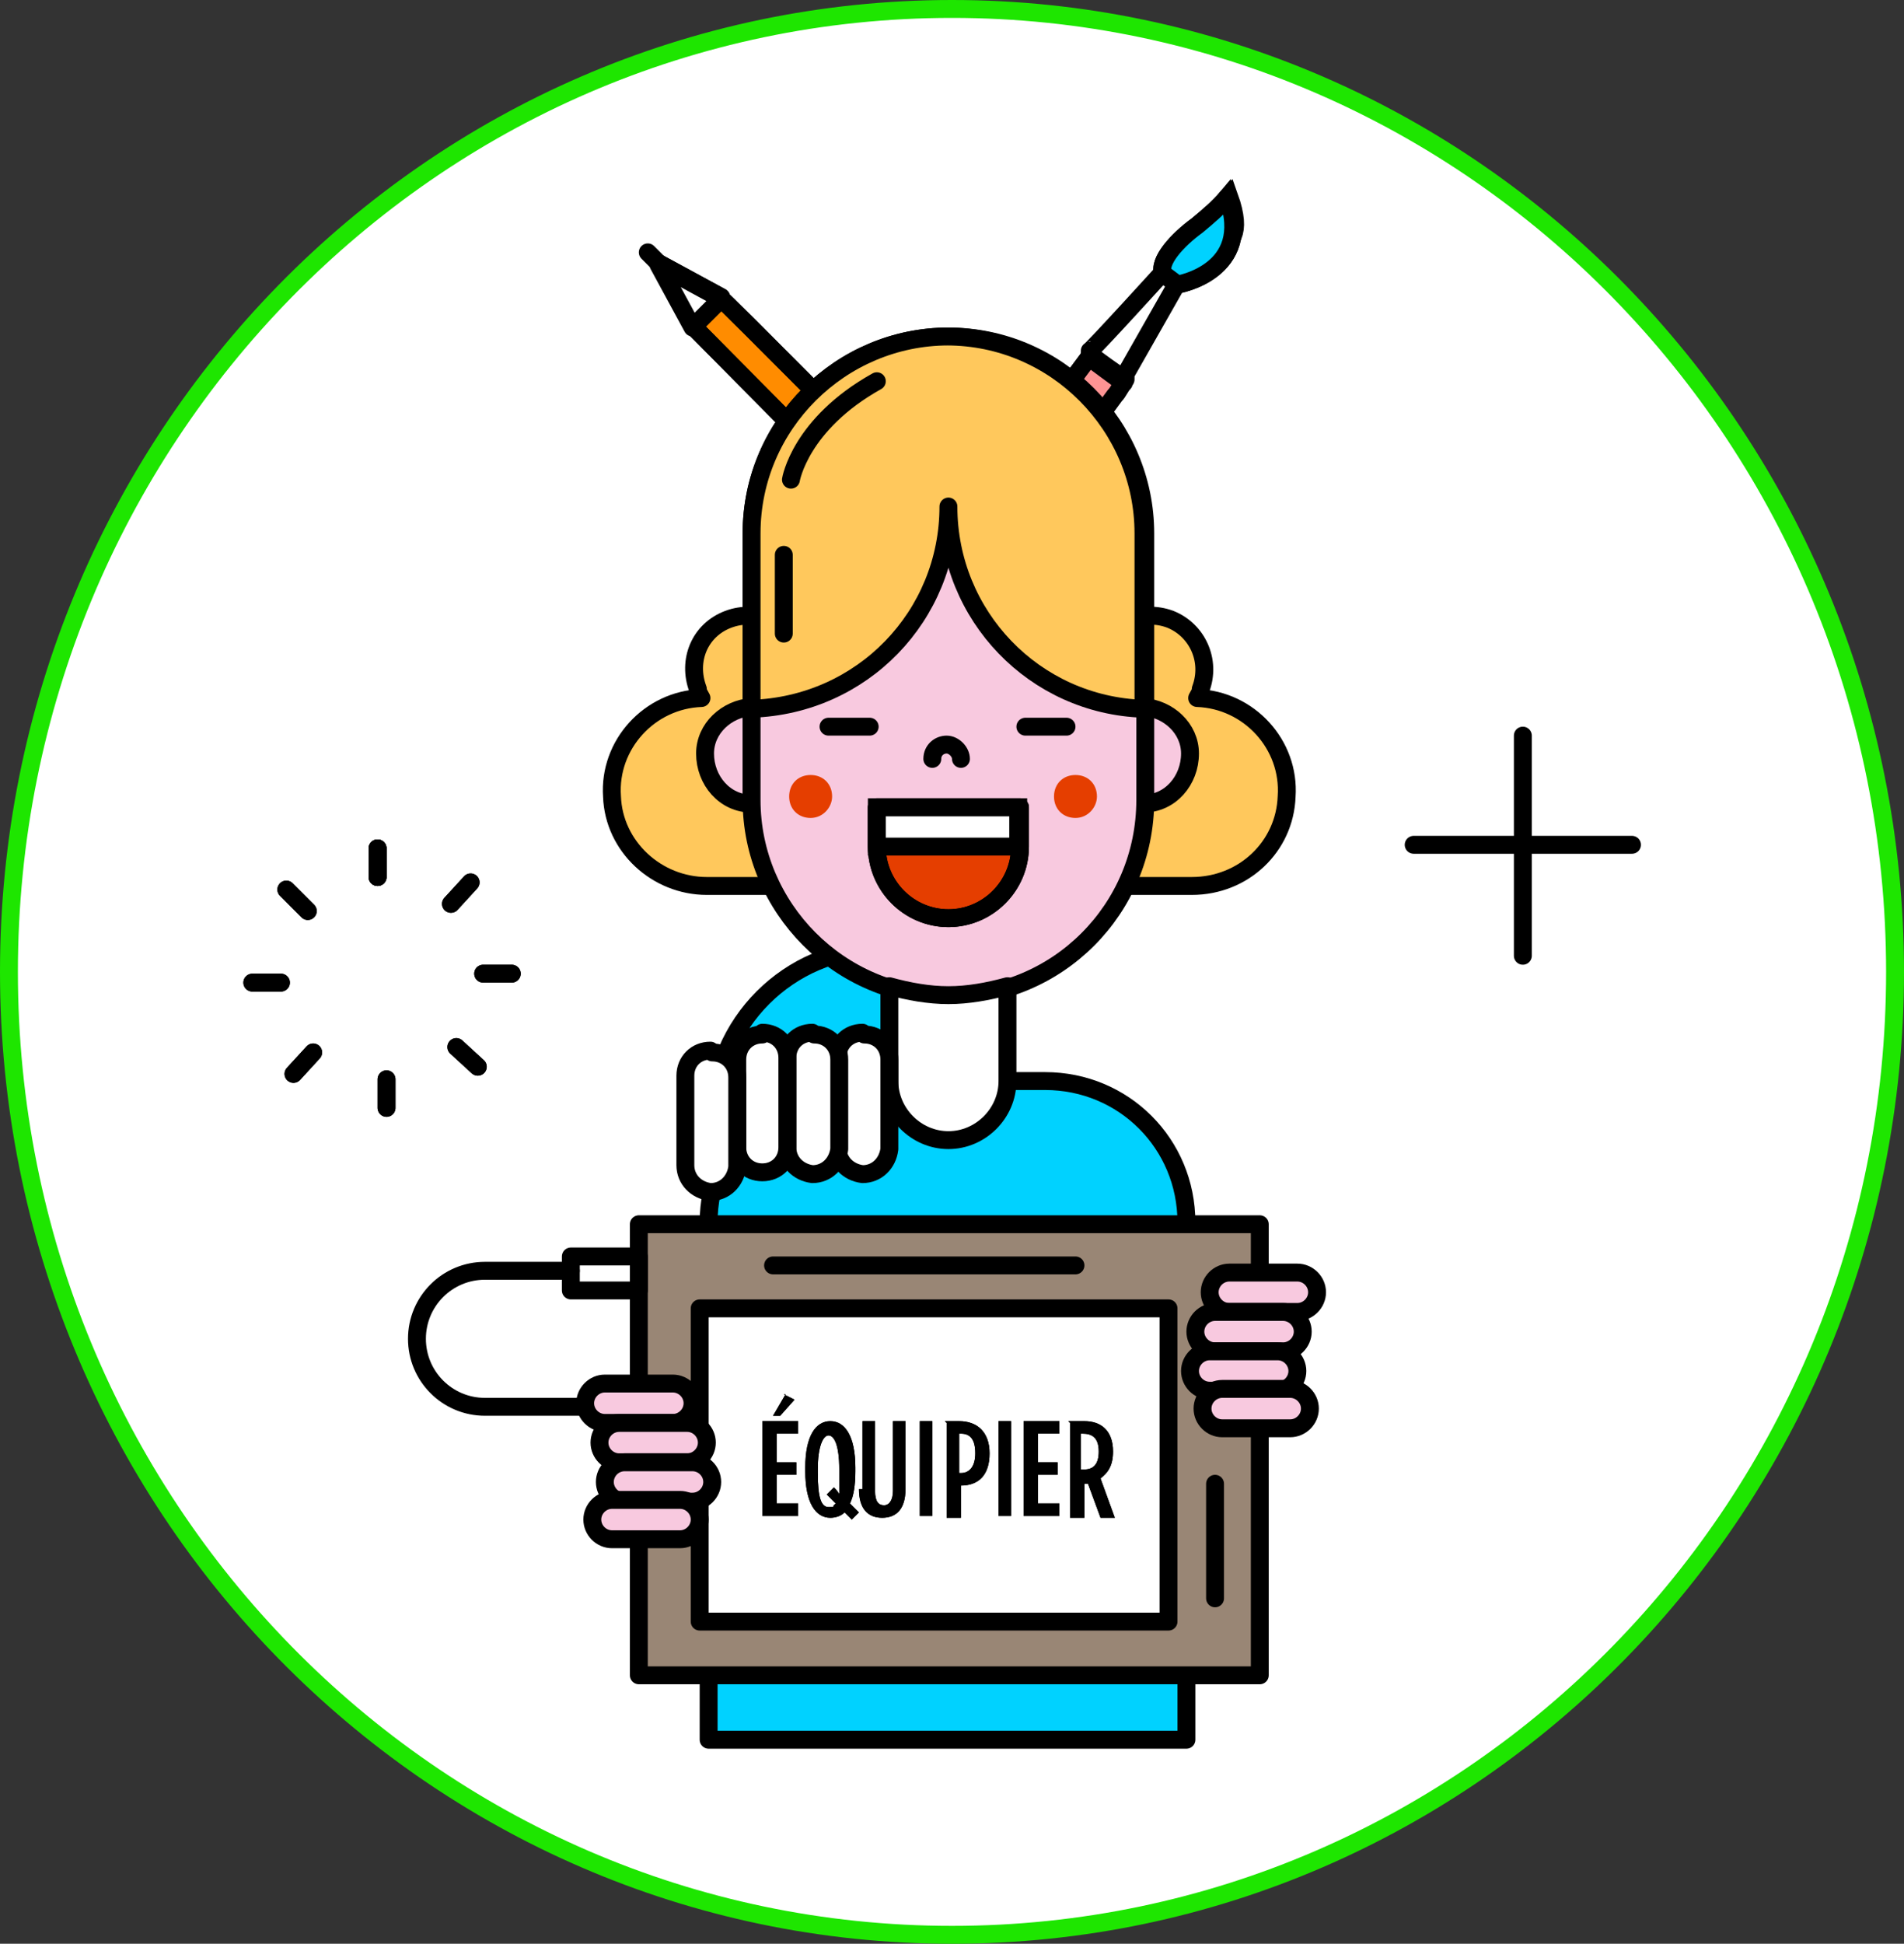 <?xml version="1.0" encoding="UTF-8"?>
<svg id="Calque_2" data-name="Calque 2" xmlns="http://www.w3.org/2000/svg" version="1.1" viewBox="0 0 106.4 108.6">
  <rect x="0" y="0" width="106.4" height="108.6" fill="#333333" stroke="none"/>
  <defs>
    <style>
      .cls-1, .cls-2, .cls-3 {
        stroke-linejoin: round;
      }

      .cls-1, .cls-2, .cls-3, .cls-4, .cls-5 {
        fill: none;
        stroke: #000;
      }

      .cls-1, .cls-3, .cls-4 {
        stroke-linecap: round;
      }

      .cls-6 {
        fill: #ff8c00;
      }

      .cls-6, .cls-7, .cls-8, .cls-9, .cls-10, .cls-11, .cls-12, .cls-13, .cls-14, .cls-15 {
        stroke-width: 0px;
      }

      .cls-7 {
        fill: #fe9494;
      }

      .cls-3 {
        stroke-width: 1px;
      }

      .cls-4, .cls-5, .cls-16 {
        stroke-miterlimit: 10;
      }

      .cls-8 {
        fill: #998675;
      }

      .cls-9 {
        fill: #000;
      }

      .cls-10 {
        fill: #90caf9;
      }

      .cls-11 {
        fill: #ffc85c;
      }

      .cls-16 {
        stroke: #1ee600;
      }

      .cls-16, .cls-14 {
        fill: #fff;
      }

      .cls-12 {
        fill: #00d2ff;
      }

      .cls-13 {
        fill: #e53e00;
      }

      .cls-17 {
        isolation: isolate;
      }

      .cls-15 {
        fill: #f8c9df;
      }
    </style>
  </defs>
  <g id="Bulles">
    <path id="Tracé_1152" data-name="Tracé 1152" class="cls-16" d="M105.9,54.3c0,29.7-23.6,53.8-52.7,53.8S.5,84,.5,54.3,24.1.5,53.2.5s52.7,24.1,52.7,53.8"/>
    <g>
      <g id="Groupe_593" data-name="Groupe 593">
        <line id="Ligne_683" data-name="Ligne 683" class="cls-4" x1="85.1" y1="41.1" x2="85.1" y2="53.4"/>
        <line id="Ligne_684" data-name="Ligne 684" class="cls-4" x1="91.2" y1="47.2" x2="79" y2="47.2"/>
        <path id="Tracé_1087" data-name="Tracé 1087" class="cls-12" d="M49.2,53h0c-5.1,0-9.3,4.2-9.3,9.3h13.5v-9.3h-4.2Z"/>
        <path id="Tracé_1088" data-name="Tracé 1088" class="cls-1" d="M49.2,53h0c-5.1,0-9.3,4.2-9.3,9.3h13.5v-9.3h-4.2Z"/>
        <path id="Tracé_1089" data-name="Tracé 1089" class="cls-7" d="M60.9,19.9c-.9,1.2-2.3,3.1-3.6,5l-1.7,2.4c-.3.4-.5.7-.8,1.1-4.8,6.6-7.8,10.4-6.6,11.2s3.7-3.2,8.5-9.8c.2-.3.5-.7.7-1l1.8-2.4c1.1-1.5,2.2-3.1,3.1-4.3.2-.2.3-.5.5-.7l-1.9-1.4h0Z"/>
        <path id="Tracé_1090" data-name="Tracé 1090" class="cls-2" d="M60.9,19.9c-.9,1.2-2.3,3.1-3.6,5l-1.7,2.4c-.3.4-.5.7-.8,1.1-4.8,6.6-7.8,10.4-6.6,11.2s3.7-3.2,8.5-9.8c.2-.3.5-.7.7-1l1.8-2.4c1.1-1.5,2.2-3.1,3.1-4.3.2-.2.3-.5.5-.7l-1.9-1.4h0Z"/>
        <path id="Tracé_1091" data-name="Tracé 1091" class="cls-14" d="M62.9,21v.2c-.1,0-2-1.4-2-1.4v-.2c.1,0,4.1-4.4,4.1-4.4l.8.6-2.9,5.1h0Z"/>
        <path id="Tracé_1092" data-name="Tracé 1092" class="cls-2" d="M62.9,21v.2c-.1,0-2-1.4-2-1.4v-.2c.1,0,4.1-4.4,4.1-4.4l.8.6-2.9,5.1h0Z"/>
        <path id="Tracé_1093" data-name="Tracé 1093" class="cls-14" d="M65.8,15.9s4.3-.7,2.8-4.9c-.5.6-1.1,1.1-1.7,1.6-1.1.8-2.2,2-1.9,2.7l.8.6h0Z"/>
        <path id="Tracé_1094" data-name="Tracé 1094" class="cls-5" d="M65.8,15.9s4.3-.7,2.8-4.9c-.5.6-1.1,1.1-1.7,1.6-1.1.8-2.2,2-1.9,2.7l.8.6h0Z"/>
        <path id="Tracé_1095" data-name="Tracé 1095" class="cls-10" d="M68.7,11c-.5.6-1.1,1.1-1.7,1.6-1.1.8,3.2,2.6,1.7-1.6"/>
        <path id="Tracé_1096" data-name="Tracé 1096" class="cls-5" d="M68.7,11c-.5.6-1.1,1.1-1.7,1.6-1.1.8,3.2,2.6,1.7-1.6Z"/>
        <path id="Tracé_1097" data-name="Tracé 1097" class="cls-12" d="M65.8,15.9s4.3-.7,2.8-4.9c-.5.6-1.1,1.1-1.7,1.6-1.1.8-2.2,2-1.9,2.7l.8.6h0Z"/>
        <path id="Tracé_1098" data-name="Tracé 1098" class="cls-2" d="M65.8,15.9s4.3-.7,2.8-4.9c-.5.6-1.1,1.1-1.7,1.6-1.1.8-2.2,2-1.9,2.7l.8.6h0Z"/>
        <path id="Tracé_1099" data-name="Tracé 1099" class="cls-6" d="M40.3,16.6l-3.5-1.9,1.9,3.5,10,10.1,1.6-1.6s-10-10.1-10.1-10.1Z"/>
        <path id="Tracé_1100" data-name="Tracé 1100" class="cls-1" d="M40.3,16.6l-3.5-1.9,1.9,3.5,10,10.1,1.6-1.6s-10-10.1-10.1-10.1Z"/>
        <path id="Tracé_1101" data-name="Tracé 1101" class="cls-1" d="M40.3,16.6l-3.5-1.9,1.9,3.5,10,10.1,1.6-1.6s-10-10.1-10.1-10.1Z"/>
        <line id="Ligne_685" data-name="Ligne 685" class="cls-1" x1="36.8" y1="14.7" x2="36.2" y2="14.1"/>
        <rect id="Rectangle_654" data-name="Rectangle 654" class="cls-3" x="49.4" y="27.1" width="2.3" height="2.8" transform="translate(-5.3 44.1) rotate(-45)"/>
        <rect id="Rectangle_655" data-name="Rectangle 655" class="cls-10" x="47.5" y="25.4" width="2.3" height="2.4" transform="translate(-4.6 42.2) rotate(-45)"/>
        <rect id="Rectangle_656" data-name="Rectangle 656" class="cls-3" x="47.5" y="25.4" width="2.3" height="2.4" transform="translate(-4.6 42.2) rotate(-45)"/>
        <path id="Tracé_1102" data-name="Tracé 1102" class="cls-14" d="M38.7,18.3l1.6-1.6-3.5-1.9s1.9,3.5,1.9,3.5Z"/>
        <path id="Tracé_1103" data-name="Tracé 1103" class="cls-1" d="M38.7,18.3l1.6-1.6-3.5-1.9s1.9,3.5,1.9,3.5Z"/>
        <path id="Tracé_1104" data-name="Tracé 1104" class="cls-12" d="M39.6,97.2v-28.9c0-4.4,3.5-7.9,7.9-7.9h10.9c4.4,0,7.9,3.5,7.9,7.9v28.9h-26.7Z"/>
        <path id="Tracé_1105" data-name="Tracé 1105" class="cls-1" d="M39.6,97.2v-28.9c0-4.4,3.5-7.9,7.9-7.9h10.9c4.4,0,7.9,3.5,7.9,7.9v28.9h-26.7Z"/>
        <path id="Tracé_1106" data-name="Tracé 1106" class="cls-11" d="M42.9,40.2c1.5-.6,2.3-2.3,1.7-3.9-.6-1.5-2.3-2.3-3.9-1.7s-2.3,2.3-1.7,3.9c0,.2.1.3.2.5-2.9.1-5.2,2.6-5,5.5.1,2.8,2.5,5,5.3,5h5.3v-5.3c0-1.6-.7-3-1.9-4"/>
        <path id="Tracé_1107" data-name="Tracé 1107" class="cls-1" d="M42.9,40.2c1.5-.6,2.3-2.3,1.7-3.9-.6-1.5-2.3-2.3-3.9-1.7s-2.3,2.3-1.7,3.9c0,.2.1.3.2.5-2.9.1-5.2,2.6-5,5.5.1,2.8,2.5,5,5.3,5h5.3v-5.3c0-1.6-.7-3-1.9-4h0Z"/>
        <path id="Tracé_1108" data-name="Tracé 1108" class="cls-11" d="M63.2,40.2c-1.5-.6-2.3-2.3-1.7-3.9.6-1.5,2.3-2.3,3.9-1.7,1.5.6,2.3,2.3,1.7,3.9,0,.2-.1.3-.2.5,2.9.1,5.2,2.6,5,5.5-.1,2.8-2.4,5-5.3,5h-5.3v-5.3c0-1.6.7-3,1.9-4"/>
        <path id="Tracé_1109" data-name="Tracé 1109" class="cls-1" d="M63.2,40.2c-1.5-.6-2.3-2.3-1.7-3.9.6-1.5,2.3-2.3,3.9-1.7,1.5.6,2.3,2.3,1.7,3.9,0,.2-.1.3-.2.5,2.9.1,5.2,2.6,5,5.5-.1,2.8-2.4,5-5.3,5h-5.3v-5.3c0-1.6.7-3,1.9-4h0Z"/>
        <path id="Tracé_1110" data-name="Tracé 1110" class="cls-15" d="M42,44.9c-1.5,0-2.6-1.3-2.6-2.8,0-1.4,1.2-2.5,2.6-2.6v5.4h0Z"/>
        <path id="Tracé_1111" data-name="Tracé 1111" class="cls-1" d="M42,44.9c-1.5,0-2.6-1.3-2.6-2.8,0-1.4,1.2-2.5,2.6-2.6v5.4h0Z"/>
        <path id="Tracé_1112" data-name="Tracé 1112" class="cls-15" d="M63.9,44.9c1.5,0,2.6-1.3,2.6-2.8,0-1.4-1.2-2.5-2.6-2.6v5.4h0Z"/>
        <path id="Tracé_1113" data-name="Tracé 1113" class="cls-1" d="M63.9,44.9c1.5,0,2.6-1.3,2.6-2.8,0-1.4-1.2-2.5-2.6-2.6v5.4h0Z"/>
        <path id="Tracé_1114" data-name="Tracé 1114" class="cls-15" d="M53,18.8c-6,0-11,4.9-11,11v14.9c0,6,4.9,11,11,11s11-4.9,11-11v-14.9c0-6-4.9-11-11-11h0"/>
        <path id="Tracé_1115" data-name="Tracé 1115" class="cls-1" d="M53,18.8c-6,0-11,4.9-11,11v14.9c0,6,4.9,11,11,11s11-4.9,11-11v-14.9c0-6-4.9-11-11-11h0Z"/>
        <path id="Tracé_1116" data-name="Tracé 1116" class="cls-13" d="M49,45.1v2.2c0,2.2,1.8,4,4,4s4-1.8,4-4v-2.2h-7.9Z"/>
        <path id="Tracé_1117" data-name="Tracé 1117" class="cls-1" d="M49,45.1v2.2c0,2.2,1.8,4,4,4s4-1.8,4-4v-2.2h-7.9Z"/>
        <rect id="Rectangle_657" data-name="Rectangle 657" class="cls-14" x="49" y="45.1" width="7.9" height="2.2"/>
        <rect id="Rectangle_658" data-name="Rectangle 658" class="cls-5" x="49" y="45.1" width="7.9" height="2.2"/>
        <path id="Tracé_1118" data-name="Tracé 1118" class="cls-1" d="M49,45.1v2.2c0,2.2,1.8,4,4,4s4-1.8,4-4v-2.2h-7.9Z"/>
        <path id="Tracé_1119" data-name="Tracé 1119" class="cls-1" d="M52.1,42.4c0-.5.4-.8.8-.8s.8.4.8.8"/>
        <path id="Tracé_1120" data-name="Tracé 1120" class="cls-11" d="M53,18.8c-6,0-11,4.9-11,11v9.8c6.2-.2,11-5.2,11-11.3,0,6.1,4.8,11.1,10.9,11.3v-9.8c0-6-4.9-11-11-11h0"/>
        <path id="Tracé_1121" data-name="Tracé 1121" class="cls-1" d="M53,18.8c-6,0-11,4.9-11,11v9.8c6.2-.2,11-5.2,11-11.3,0,6.1,4.8,11.1,10.9,11.3v-9.8c0-6-4.9-11-11-11h0Z"/>
        <line id="Ligne_686" data-name="Ligne 686" class="cls-1" x1="57.3" y1="40.6" x2="59.6" y2="40.6"/>
        <line id="Ligne_687" data-name="Ligne 687" class="cls-1" x1="46.3" y1="40.6" x2="48.6" y2="40.6"/>
        <path id="Tracé_1122" data-name="Tracé 1122" class="cls-13" d="M46.5,44.5c0,.6-.5,1.2-1.2,1.2s-1.2-.5-1.2-1.2.5-1.2,1.2-1.2,1.2.5,1.2,1.2"/>
        <path id="Tracé_1123" data-name="Tracé 1123" class="cls-13" d="M61.3,44.5c0,.6-.5,1.2-1.2,1.2s-1.2-.5-1.2-1.2.5-1.2,1.2-1.2,1.2.5,1.2,1.2h0"/>
        <path id="Tracé_1124" data-name="Tracé 1124" class="cls-14" d="M53,55.6c-1.1,0-2.2-.2-3.3-.5v5.3c0,1.8,1.5,3.3,3.3,3.3s3.3-1.5,3.3-3.3h0v-5.3c-1.1.3-2.2.5-3.3.5"/>
        <path id="Tracé_1125" data-name="Tracé 1125" class="cls-1" d="M53,55.6c-1.1,0-2.2-.2-3.3-.5v5.3c0,1.8,1.5,3.3,3.3,3.3s3.3-1.5,3.3-3.3h0v-5.3c-1.1.3-2.2.5-3.3.5h0Z"/>
        <rect id="Rectangle_659" data-name="Rectangle 659" class="cls-8" x="35.7" y="68.4" width="34.7" height="25.2"/>
        <rect id="Rectangle_660" data-name="Rectangle 660" class="cls-1" x="35.7" y="68.4" width="34.7" height="25.2"/>
        <rect id="Rectangle_661" data-name="Rectangle 661" class="cls-14" x="31.9" y="70.2" width="3.8" height="1.9"/>
        <rect id="Rectangle_662" data-name="Rectangle 662" class="cls-1" x="31.9" y="70.2" width="3.8" height="1.9"/>
        <rect id="Rectangle_663" data-name="Rectangle 663" class="cls-14" x="39.1" y="73.1" width="26.2" height="17.5"/>
        <rect id="Rectangle_664" data-name="Rectangle 664" class="cls-1" x="39.1" y="73.1" width="26.2" height="17.5"/>
        <line id="Ligne_688" data-name="Ligne 688" class="cls-1" x1="67.9" y1="82.9" x2="67.9" y2="89.3"/>
        <line id="Ligne_689" data-name="Ligne 689" class="cls-1" x1="43.2" y1="70.7" x2="60.1" y2="70.7"/>
        <path id="Tracé_1126" data-name="Tracé 1126" class="cls-15" d="M73.6,72.2c0,.6-.5,1.1-1.1,1.1h-3.8c-.6,0-1.1-.5-1.1-1.1s.5-1.1,1.1-1.1h3.8c.6,0,1.1.5,1.1,1.1"/>
        <path id="Tracé_1127" data-name="Tracé 1127" class="cls-1" d="M73.6,72.2c0,.6-.5,1.1-1.1,1.1h-3.8c-.6,0-1.1-.5-1.1-1.1s.5-1.1,1.1-1.1h3.8c.6,0,1.1.5,1.1,1.1h0Z"/>
        <path id="Tracé_1128" data-name="Tracé 1128" class="cls-15" d="M72.8,74.4c0,.6-.5,1.1-1.1,1.1h-3.8c-.6,0-1.1-.5-1.1-1.1s.5-1.1,1.1-1.1h3.8c.6,0,1.1.5,1.1,1.1"/>
        <path id="Tracé_1129" data-name="Tracé 1129" class="cls-1" d="M72.8,74.4c0,.6-.5,1.1-1.1,1.1h-3.8c-.6,0-1.1-.5-1.1-1.1s.5-1.1,1.1-1.1h3.8c.6,0,1.1.5,1.1,1.1h0Z"/>
        <path id="Tracé_1130" data-name="Tracé 1130" class="cls-15" d="M72.5,76.6c0,.6-.5,1.1-1.1,1.1h-3.8c-.6,0-1.1-.5-1.1-1.1s.5-1.1,1.1-1.1h3.8c.6,0,1.1.5,1.1,1.1"/>
        <path id="Tracé_1131" data-name="Tracé 1131" class="cls-1" d="M72.5,76.6c0,.6-.5,1.1-1.1,1.1h-3.8c-.6,0-1.1-.5-1.1-1.1s.5-1.1,1.1-1.1h3.8c.6,0,1.1.5,1.1,1.1h0Z"/>
        <path id="Tracé_1132" data-name="Tracé 1132" class="cls-15" d="M73.2,78.7c0,.6-.5,1.1-1.1,1.1h-3.8c-.6,0-1.1-.5-1.1-1.1s.5-1.1,1.1-1.1h3.8c.6,0,1.1.5,1.1,1.1"/>
        <path id="Tracé_1133" data-name="Tracé 1133" class="cls-1" d="M73.2,78.7c0,.6-.5,1.1-1.1,1.1h-3.8c-.6,0-1.1-.5-1.1-1.1s.5-1.1,1.1-1.1h3.8c.6,0,1.1.5,1.1,1.1h0Z"/>
        <path id="Tracé_1134" data-name="Tracé 1134" class="cls-15" d="M32.7,78.4c0,.6.5,1.1,1.1,1.1h3.8c.6,0,1.1-.5,1.1-1.1s-.5-1.1-1.1-1.1h-3.8c-.6,0-1.1.5-1.1,1.1"/>
        <path id="Tracé_1135" data-name="Tracé 1135" class="cls-1" d="M32.7,78.4c0,.6.5,1.1,1.1,1.1h3.8c.6,0,1.1-.5,1.1-1.1s-.5-1.1-1.1-1.1h-3.8c-.6,0-1.1.5-1.1,1.1h0Z"/>
        <path id="Tracé_1136" data-name="Tracé 1136" class="cls-15" d="M33.5,80.6c0,.6.5,1.1,1.1,1.1h3.8c.6,0,1.1-.5,1.1-1.1s-.5-1.1-1.1-1.1h-3.8c-.6,0-1.1.5-1.1,1.1"/>
        <path id="Tracé_1137" data-name="Tracé 1137" class="cls-1" d="M33.5,80.6c0,.6.5,1.1,1.1,1.1h3.8c.6,0,1.1-.5,1.1-1.1s-.5-1.1-1.1-1.1h-3.8c-.6,0-1.1.5-1.1,1.1h0Z"/>
        <path id="Tracé_1138" data-name="Tracé 1138" class="cls-15" d="M33.8,82.8c0,.6.5,1.1,1.1,1.1h3.8c.6,0,1.1-.5,1.1-1.1s-.5-1.1-1.1-1.1h-3.8c-.6,0-1.1.5-1.1,1.1"/>
        <path id="Tracé_1139" data-name="Tracé 1139" class="cls-1" d="M33.8,82.8c0,.6.5,1.1,1.1,1.1h3.8c.6,0,1.1-.5,1.1-1.1s-.5-1.1-1.1-1.1h-3.8c-.6,0-1.1.5-1.1,1.1h0Z"/>
        <path id="Tracé_1140" data-name="Tracé 1140" class="cls-15" d="M33.1,84.9c0,.6.5,1.1,1.1,1.1h3.8c.6,0,1.1-.5,1.1-1.1s-.5-1.1-1.1-1.1h-3.8c-.6,0-1.1.5-1.1,1.1"/>
        <path id="Tracé_1141" data-name="Tracé 1141" class="cls-1" d="M33.1,84.9c0,.6.5,1.1,1.1,1.1h3.8c.6,0,1.1-.5,1.1-1.1s-.5-1.1-1.1-1.1h-3.8c-.6,0-1.1.5-1.1,1.1h0Z"/>
        <line id="Ligne_691" data-name="Ligne 691" class="cls-1" x1="43.8" y1="35.4" x2="43.8" y2="31"/>
        <path id="Tracé_1142" data-name="Tracé 1142" class="cls-1" d="M44.2,26.8s.5-3.1,4.8-5.5"/>
        <path id="Tracé_1143" data-name="Tracé 1143" class="cls-1" d="M31.9,71h-4.8c-2.1,0-3.8,1.7-3.8,3.8s1.7,3.8,3.8,3.8h5.5"/>
        <path id="Tracé_1144" data-name="Tracé 1144" class="cls-14" d="M48.2,57.7c-.8,0-1.4.6-1.4,1.4v5c0,.8.6,1.4,1.4,1.5.8,0,1.4-.6,1.5-1.4h0v-5c0-.8-.6-1.4-1.4-1.4h0"/>
        <path id="Tracé_1145" data-name="Tracé 1145" class="cls-1" d="M48.2,57.7c-.8,0-1.4.6-1.4,1.4v5c0,.8.6,1.4,1.4,1.5.8,0,1.4-.6,1.5-1.4h0v-5c0-.8-.6-1.4-1.4-1.4h0Z"/>
        <path id="Tracé_1146" data-name="Tracé 1146" class="cls-14" d="M45.4,57.7c-.8,0-1.4.6-1.4,1.4v5c0,.8.6,1.4,1.4,1.5.8,0,1.4-.6,1.5-1.4h0v-5c0-.8-.6-1.4-1.4-1.4h0"/>
        <path id="Tracé_1147" data-name="Tracé 1147" class="cls-1" d="M45.4,57.7c-.8,0-1.4.6-1.4,1.4v5c0,.8.6,1.4,1.4,1.5.8,0,1.4-.6,1.5-1.4h0v-5c0-.8-.6-1.4-1.4-1.4h0Z"/>
        <path id="Tracé_1148" data-name="Tracé 1148" class="cls-14" d="M42.6,57.8c-.8,0-1.4.6-1.4,1.4v4.9c0,.8.6,1.4,1.4,1.4s1.4-.6,1.4-1.4v-5c0-.8-.6-1.4-1.4-1.4"/>
        <path id="Tracé_1149" data-name="Tracé 1149" class="cls-1" d="M42.6,57.8c-.8,0-1.4.6-1.4,1.4v4.9c0,.8.6,1.4,1.4,1.4s1.4-.6,1.4-1.4v-5c0-.8-.6-1.4-1.4-1.4h0Z"/>
        <path id="Tracé_1150" data-name="Tracé 1150" class="cls-14" d="M39.7,58.7c-.8,0-1.4.6-1.4,1.4v5c0,.8.6,1.4,1.4,1.5.8,0,1.4-.6,1.5-1.4h0v-5c0-.8-.6-1.4-1.4-1.4h0"/>
        <path id="Tracé_1151" data-name="Tracé 1151" class="cls-1" d="M39.7,58.7c-.8,0-1.4.6-1.4,1.4v5c0,.8.6,1.4,1.4,1.5.8,0,1.4-.6,1.5-1.4h0v-5c0-.8-.6-1.4-1.4-1.4h0Z"/>
      </g>
      <g id="_ÉQUIPIER" data-name=" ÉQUIPIER" class="cls-17">
        <g class="cls-17">
          <g class="cls-17">
            <path class="cls-9" d="M42.6,79.4h2v.7h-1.2v1.6h1.1v.7h-1.1v1.6h1.2v.7h-2v-5.3ZM43.8,77.9l.6.3-.8.9h-.4l.7-1.2Z"/>
            <path class="cls-9" d="M45,82.2v-.2c0-1.8.6-2.6,1.4-2.6s1.4.8,1.4,2.6v.2c0,.8-.1,1.4-.3,1.8l.5.5-.4.4-.4-.4c-.2.2-.5.3-.8.3-.8,0-1.4-.8-1.4-2.6ZM46.7,84s-.5-.5-.5-.5l.4-.4s.3.3.3.4c0-.3,0-.7,0-1.2v-.2c0-1.4-.3-1.9-.6-1.9s-.6.6-.6,1.9v.2c0,1.4.2,1.9.6,1.9s.2,0,.3-.1Z"/>
            <path class="cls-9" d="M48.2,83.2v-3.8h.7v3.9c0,.6.2.8.5.8s.5-.3.5-.8v-3.9h.7v3.8c0,1.1-.5,1.6-1.3,1.6s-1.3-.5-1.3-1.6Z"/>
            <path class="cls-9" d="M51.4,79.4h.7v5.3h-.7v-5.3Z"/>
            <path class="cls-9" d="M52.8,79.4h.8c1,0,1.7.6,1.7,1.8h0c0,1.2-.6,1.8-1.6,1.8h0v1.8h-.8v-5.3ZM53.7,82.3c.5,0,.8-.4.8-1.1h0c0-.8-.3-1.1-.8-1.1h-.1v2.2h0Z"/>
            <path class="cls-9" d="M55.8,79.4h.7v5.3h-.7v-5.3Z"/>
            <path class="cls-9" d="M57.2,79.4h2v.7h-1.2v1.6h1.1v.7h-1.1v1.6h1.2v.7h-2v-5.3Z"/>
            <path class="cls-9" d="M59.7,79.4h.9c.9,0,1.6.5,1.6,1.7h0c0,.8-.3,1.2-.7,1.5l.8,2.2h-.8l-.7-1.9s0,0,0,0h-.2v1.9h-.8v-5.3ZM60.6,82.1c.5,0,.8-.3.8-1h0c0-.8-.4-1-.9-1h-.1v2h.1Z"/>
          </g>
        </g>
      </g>
      <g id="Groupe_596" data-name="Groupe 596">
        <g id="Groupe_595" data-name="Groupe 595">
          <line id="Ligne_692" data-name="Ligne 692" class="cls-1" x1="21.1" y1="47.4" x2="21.1" y2="49"/>
          <line id="Ligne_693" data-name="Ligne 693" class="cls-1" x1="21.1" y1="47.4" x2="21.1" y2="49"/>
          <line id="Ligne_694" data-name="Ligne 694" class="cls-1" x1="16" y1="49.7" x2="17.2" y2="50.9"/>
          <line id="Ligne_695" data-name="Ligne 695" class="cls-1" x1="14.1" y1="54.9" x2="15.7" y2="54.9"/>
          <line id="Ligne_696" data-name="Ligne 696" class="cls-1" x1="16.4" y1="60" x2="17.5" y2="58.8"/>
          <line id="Ligne_697" data-name="Ligne 697" class="cls-1" x1="21.6" y1="61.9" x2="21.6" y2="60.3"/>
          <line id="Ligne_698" data-name="Ligne 698" class="cls-1" x1="26.7" y1="59.6" x2="25.5" y2="58.5"/>
          <line id="Ligne_699" data-name="Ligne 699" class="cls-1" x1="28.6" y1="54.4" x2="27" y2="54.4"/>
          <line id="Ligne_700" data-name="Ligne 700" class="cls-1" x1="26.3" y1="49.3" x2="25.2" y2="50.5"/>
        </g>
      </g>
      <g id="_ÉQUIPIER-2" data-name=" ÉQUIPIER-2" class="cls-17">
        <g class="cls-17">
          <g class="cls-17">
            <path class="cls-9" d="M42.6,79.4h2v.7h-1.2v1.6h1.1v.7h-1.1v1.6h1.2v.7h-2v-5.3ZM43.8,77.9l.6.3-.8.9h-.4l.7-1.2Z"/>
            <path class="cls-9" d="M45,82.2v-.2c0-1.8.6-2.6,1.4-2.6s1.4.8,1.4,2.6v.2c0,.8-.1,1.4-.3,1.8l.5.5-.4.4-.4-.4c-.2.2-.5.3-.8.3-.8,0-1.4-.8-1.4-2.6ZM46.7,84s-.5-.5-.5-.5l.4-.4s.3.3.3.4c0-.3,0-.7,0-1.2v-.2c0-1.4-.3-1.9-.6-1.9s-.6.6-.6,1.9v.2c0,1.4.2,1.9.6,1.9s.2,0,.3-.1Z"/>
            <path class="cls-9" d="M48.2,83.2v-3.8h.7v3.9c0,.6.2.8.5.8s.5-.3.5-.8v-3.9h.7v3.8c0,1.1-.5,1.6-1.3,1.6s-1.3-.5-1.3-1.6Z"/>
            <path class="cls-9" d="M51.4,79.4h.7v5.3h-.7v-5.3Z"/>
            <path class="cls-9" d="M52.8,79.4h.8c1,0,1.7.6,1.7,1.8h0c0,1.2-.6,1.8-1.6,1.8h0v1.8h-.8v-5.3ZM53.7,82.3c.5,0,.8-.4.8-1.1h0c0-.8-.3-1.1-.8-1.1h-.1v2.2h0Z"/>
            <path class="cls-9" d="M55.8,79.4h.7v5.3h-.7v-5.3Z"/>
            <path class="cls-9" d="M57.2,79.4h2v.7h-1.2v1.6h1.1v.7h-1.1v1.6h1.2v.7h-2v-5.3Z"/>
            <path class="cls-9" d="M59.7,79.4h.9c.9,0,1.6.5,1.6,1.7h0c0,.8-.3,1.2-.7,1.5l.8,2.2h-.8l-.7-1.9s0,0,0,0h-.2v1.9h-.8v-5.3ZM60.6,82.1c.5,0,.8-.3.8-1h0c0-.8-.4-1-.9-1h-.1v2h.1Z"/>
          </g>
        </g>
      </g>
      <g id="Groupe_596-2" data-name="Groupe 596-2">
        <g id="Groupe_595-2" data-name="Groupe 595-2">
          <line id="Ligne_692-2" data-name="Ligne 692-2" class="cls-1" x1="21.1" y1="47.4" x2="21.1" y2="49"/>
          <line id="Ligne_693-2" data-name="Ligne 693-2" class="cls-1" x1="21.1" y1="47.4" x2="21.1" y2="49"/>
          <line id="Ligne_694-2" data-name="Ligne 694-2" class="cls-1" x1="16" y1="49.7" x2="17.2" y2="50.9"/>
          <line id="Ligne_695-2" data-name="Ligne 695-2" class="cls-1" x1="14.1" y1="54.9" x2="15.7" y2="54.9"/>
          <line id="Ligne_696-2" data-name="Ligne 696-2" class="cls-1" x1="16.4" y1="60" x2="17.5" y2="58.8"/>
          <line id="Ligne_697-2" data-name="Ligne 697-2" class="cls-1" x1="21.6" y1="61.9" x2="21.6" y2="60.3"/>
          <line id="Ligne_698-2" data-name="Ligne 698-2" class="cls-1" x1="26.7" y1="59.6" x2="25.5" y2="58.5"/>
          <line id="Ligne_699-2" data-name="Ligne 699-2" class="cls-1" x1="28.6" y1="54.4" x2="27" y2="54.4"/>
          <line id="Ligne_700-2" data-name="Ligne 700-2" class="cls-1" x1="26.3" y1="49.3" x2="25.2" y2="50.5"/>
        </g>
      </g>
    </g>
  </g>
</svg>